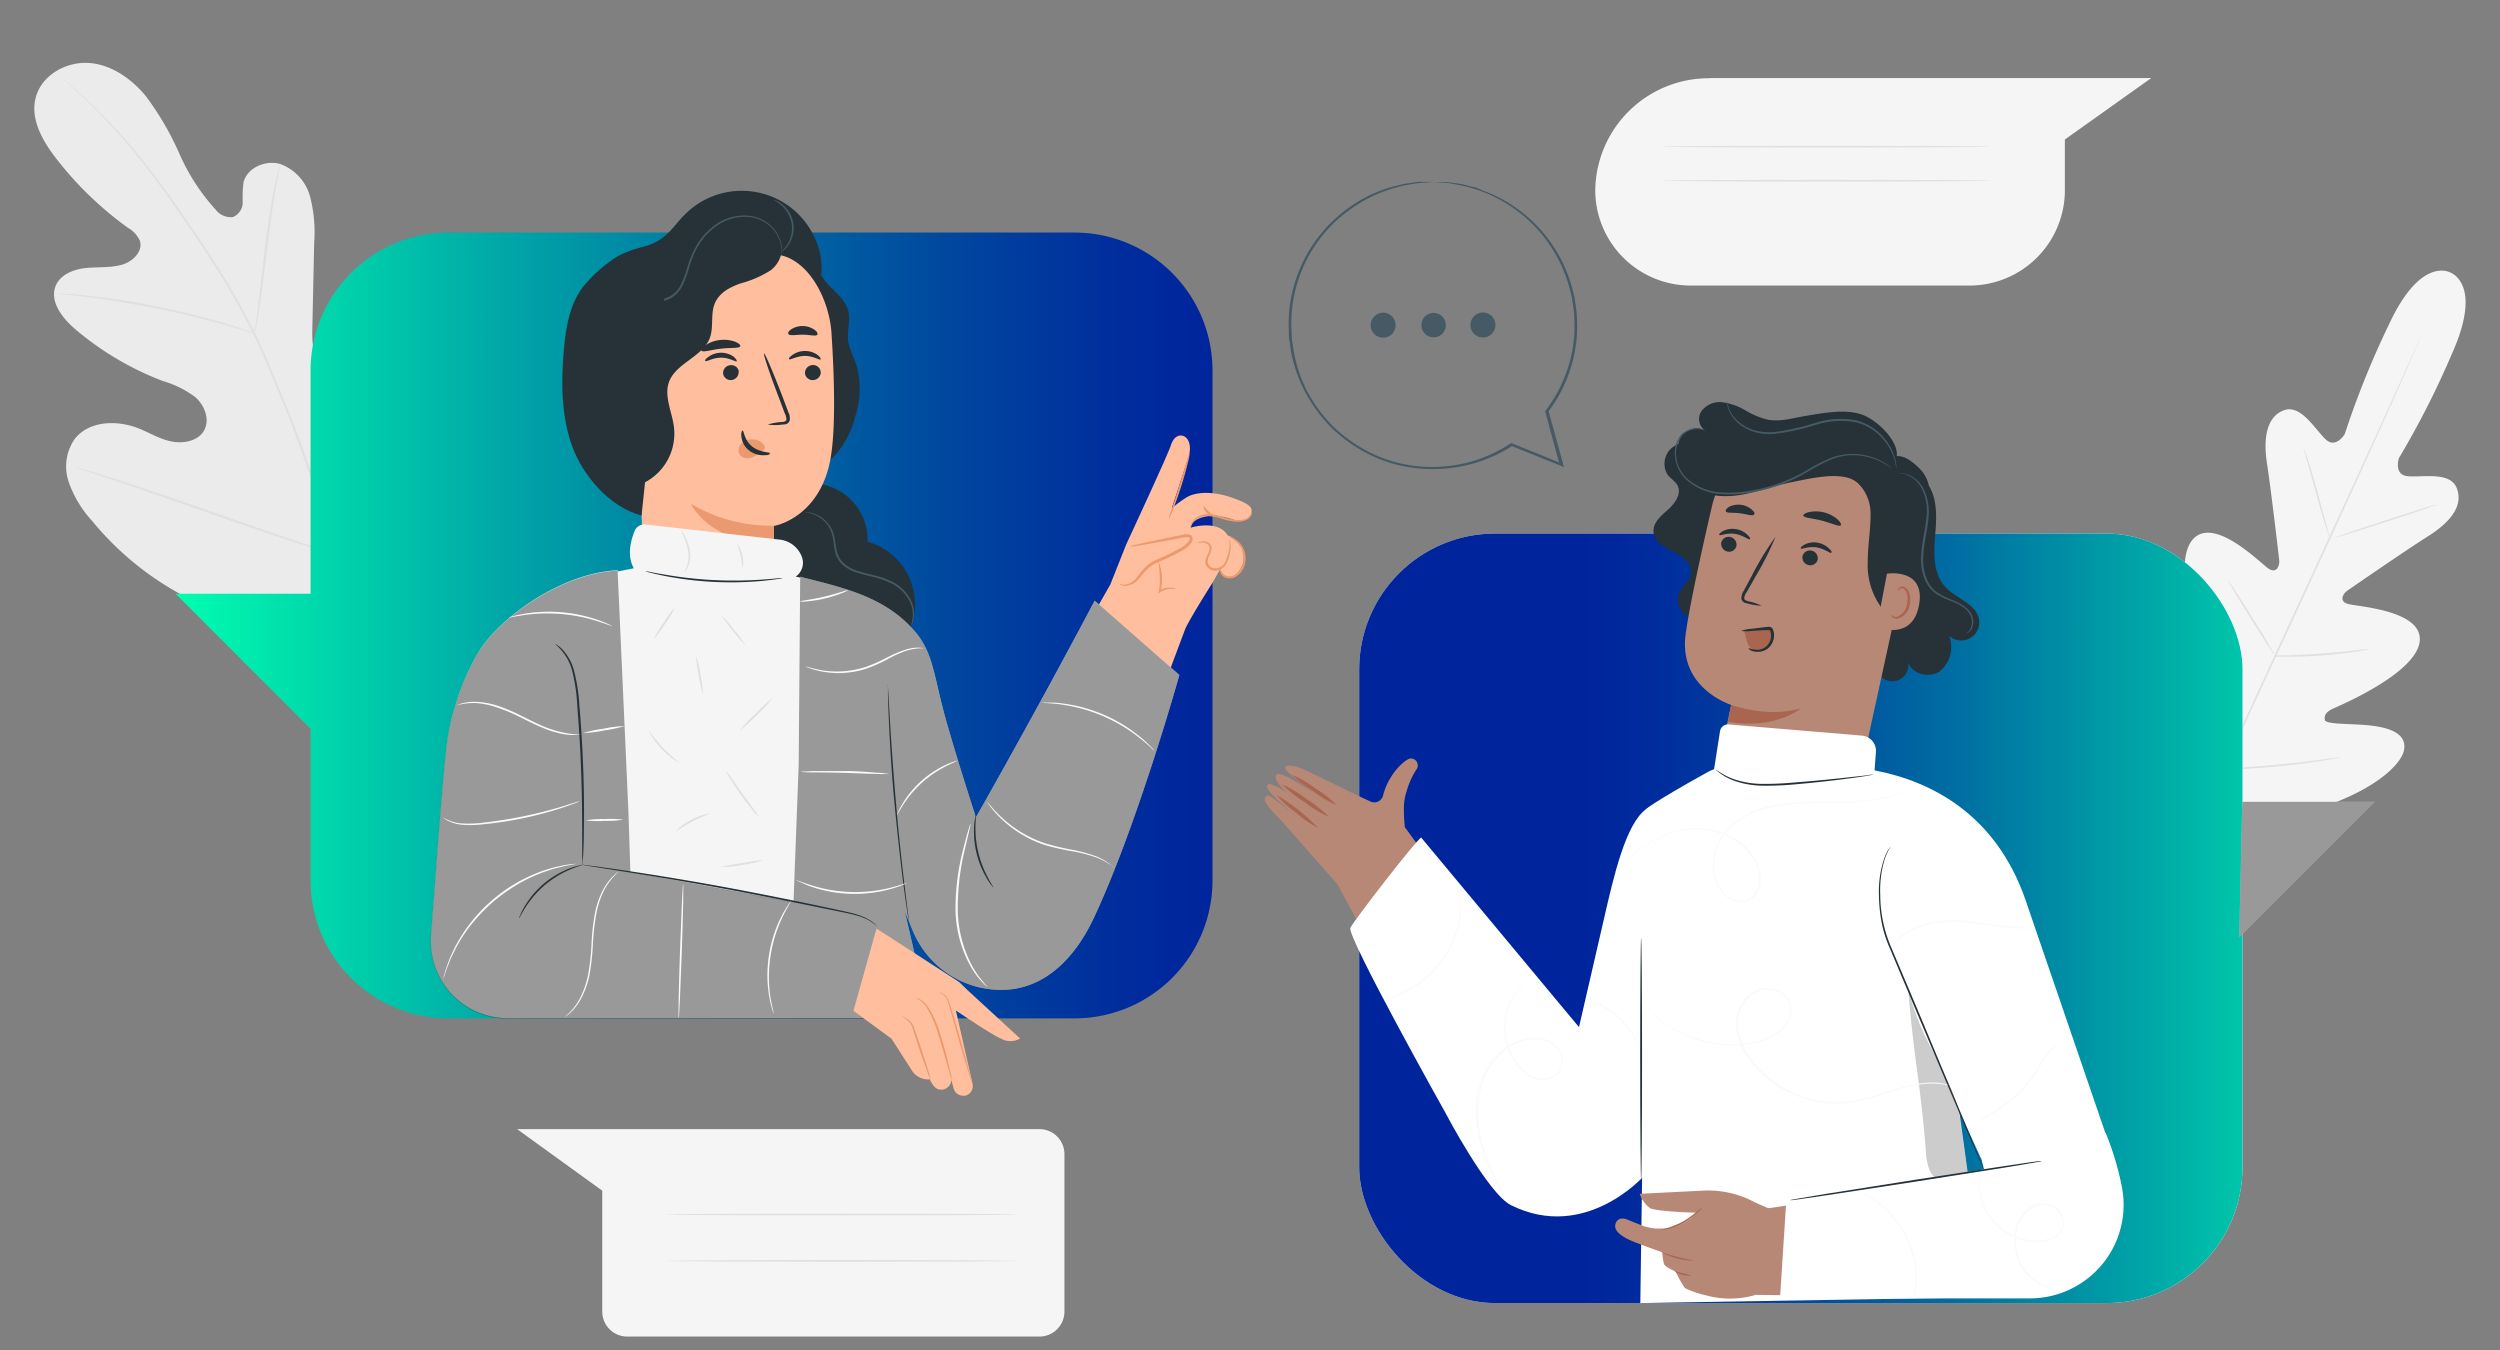 <svg id="Layer_1" data-name="Layer 1" xmlns="http://www.w3.org/2000/svg" xmlns:xlink="http://www.w3.org/1999/xlink" viewBox="0 0 400 216"><rect x="0" y="0" width="400" height="216" fill="#808080" stroke="none"/><defs><style>.cls-1{fill:#f5f5f5;}.cls-2{fill:#e0e0e0;}.cls-3{fill:#ebebeb;}.cls-4{fill:#fff;}.cls-5{fill:url(#linear-gradient);}.cls-6{opacity:0.4;}.cls-7{fill:#b78876;}.cls-8{fill:#aa6550;}.cls-9{fill:#263238;}.cls-10{fill:#455a64;}.cls-11{fill:#fafafa;}.cls-12{opacity:0.2;}.cls-13{fill:url(#linear-gradient-2);}.cls-14{fill:#ffbe9d;}.cls-15{fill:#eb996e;}</style><linearGradient id="linear-gradient" x1="385.71" y1="146.93" x2="253.58" y2="146.93" gradientUnits="userSpaceOnUse"><stop offset="0" stop-color="#00ffaf"/><stop offset="0.06" stop-color="#00edad"/><stop offset="0.32" stop-color="#00a6a7"/><stop offset="0.55" stop-color="#006ea2"/><stop offset="0.75" stop-color="#00469f"/><stop offset="0.91" stop-color="#002d9d"/><stop offset="1" stop-color="#00249c"/></linearGradient><linearGradient id="linear-gradient-2" x1="28.09" y1="100.06" x2="193.98" y2="100.06" xlink:href="#linear-gradient"/></defs><g id="freepik--background-complete--inject-179"><path class="cls-1" d="M392.1,43.63s-4.69-2.86-9.87,8.29a142.79,142.79,0,0,0-7.07,17.53s-1.39,2.35-3,.9-3.92-5.6-6.59-4.75-3.55,4-2.85,8.56,1.84,14.52,1.95,15.42S364.29,91.83,363,91s-8.67-8.47-12.1-4.75.56,16,1,17.38.16,1.94-.47,2.31-2.89-2.45-5.05-4.55-5.1-4.13-6.9-1.82-2.06,11.68,7.37,26.52l4.82,6.59,8.17-.75c17.37-2.67,24.24-9,24.8-11.9s-2.89-3.73-5.9-4-6.62-.12-6.76-.83.13-1.3,1.43-1.88,13.19-5.66,13.74-10.7-10.08-5.55-11.52-6-.75-1.65,0-2.16,9-6.22,12.89-8.68,5.64-5.11,4.52-7.77-5.76-1.55-7.91-1.83-1.31-2.87-1.31-2.87a139.83,139.83,0,0,0,8.55-16.85c5-11.25-.4-12.89-.4-12.89"/><path class="cls-2" d="M387.45,53.6a1.31,1.31,0,0,1-.09.24l-.29.7-1.16,2.67c-1,2.31-2.48,5.65-4.33,9.77-3.69,8.24-8.88,19.57-14.65,32.07s-11,23.83-14.74,32.05l-4.41,9.74-1.2,2.64c-.14.29-.25.52-.32.69a1.27,1.27,0,0,1-.12.23q0-.14.09-.24c.08-.17.17-.4.29-.7.27-.62.67-1.52,1.16-2.67,1-2.31,2.49-5.65,4.33-9.77,3.69-8.23,8.88-19.57,14.65-32.07s11-23.83,14.73-32l4.41-9.73,1.2-2.65c.14-.29.24-.52.32-.69S387.45,53.6,387.45,53.6Z"/><path class="cls-2" d="M368.55,71.57a2.13,2.13,0,0,1,.23.56c.13.35.31.87.52,1.51.42,1.3.95,3.09,1.5,5.09l1.38,5.11.43,1.55a2.08,2.08,0,0,1,.13.56,2.45,2.45,0,0,1-.23-.56c-.14-.36-.31-.88-.52-1.53-.4-1.29-.91-3.1-1.46-5.09l-1.42-5.1-.43-1.54A2.83,2.83,0,0,1,368.55,71.57Z"/><path class="cls-2" d="M373.49,86.06c0-.07,3.64-1.33,8.17-2.8s8.23-2.63,8.26-2.55-3.64,1.33-8.17,2.8S373.52,86.14,373.49,86.06Z"/><path class="cls-2" d="M363.76,104.86a3,3,0,0,1,.6,0l1.64,0c1.38-.06,3.29-.13,5.39-.29s4-.35,5.38-.51l1.63-.19a3,3,0,0,1,.6,0,2.7,2.7,0,0,1-.56.14c-.38.07-.93.17-1.62.27-1.36.21-3.27.44-5.38.6s-4,.2-5.41.2c-.69,0-1.25,0-1.64,0A2.25,2.25,0,0,1,363.76,104.86Z"/><path class="cls-2" d="M356.41,92.73a2.36,2.36,0,0,1,.33.45c.2.29.5.72.84,1.26.7,1.07,1.65,2.56,2.68,4.21s2,3.16,2.61,4.26l.77,1.31a2.34,2.34,0,0,1,.25.5,1.79,1.79,0,0,1-.34-.44q-.32-.45-.84-1.26c-.7-1.07-1.65-2.56-2.68-4.22s-2-3.16-2.62-4.26c-.32-.56-.56-1-.76-1.31A2.1,2.1,0,0,1,356.41,92.73Z"/><path class="cls-2" d="M345.7,108.24a3,3,0,0,1,.43.56l1.08,1.61c.9,1.37,2.13,3.27,3.48,5.38s2.55,4,3.41,5.42l1,1.68a3.78,3.78,0,0,1,.33.63A3.33,3.33,0,0,1,355,123l-1.08-1.62c-.9-1.37-2.13-3.27-3.48-5.38s-2.54-4-3.4-5.42c-.41-.66-.74-1.22-1-1.68A4.19,4.19,0,0,1,345.7,108.24Z"/><path class="cls-2" d="M355.31,123.08a4.78,4.78,0,0,1,.76-.09l2.07-.14c1.75-.13,4.17-.31,6.83-.56s5-.56,6.81-.81l2.06-.27a4.88,4.88,0,0,1,.76-.07,3.8,3.8,0,0,1-.74.18c-.48.09-1.18.22-2.05.36-1.73.28-4.14.62-6.81.89s-5.09.42-6.85.49c-.88,0-1.58.06-2.08.06A3.92,3.92,0,0,1,355.31,123.08Z"/><path class="cls-3" d="M58.35,98.84c13.08-8.73,16.25-25.22,16-40.13,0-2.48.27-5.1-.9-7.28s-3.92-3.73-6.2-2.72c-1.88.84-2.73,3-3.8,4.74a14.7,14.7,0,0,1-6,5.47c-1.62.8-3.61,1.27-5.17.38-2.16-1.21-2.37-4.17-2.31-6.64l.3-13.81a22.69,22.69,0,0,0-.65-7.36,7.68,7.68,0,0,0-4.79-5.25c-2.37-.69-5.34.62-5.88,3a20.91,20.91,0,0,0-.12,3.07,2.55,2.55,0,0,1-1.58,2.43,3.08,3.08,0,0,1-2.73-1.18,32.92,32.92,0,0,1-5.83-9,46.43,46.43,0,0,0-5.43-9.27c-2.3-2.75-5.52-5-9.1-5.22S6.73,12,5.75,15.48s1,7,3.24,9.88A55.52,55.52,0,0,0,20.46,36.44a4.5,4.5,0,0,1,1.92,2.09c.52,1.68-1.09,3.27-2.75,3.79-1.87.56-3.92.37-5.85.56s-4.08,1-4.85,2.8c-1.06,2.51,1,5.19,3.12,7a48,48,0,0,0,14,8.28,16.08,16.08,0,0,1,5.22,2.6c1.46,1.3,2.33,3.53,1.41,5.26S29.45,71,27.53,70.65s-3.64-1.44-5.46-2.15c-3.43-1.33-7.85-1.17-10.12,1.74a7.71,7.71,0,0,0-.95,6.9,17.85,17.85,0,0,0,3.7,6.16A48.13,48.13,0,0,0,35,97.87c7.94,2.86,15.32,3.7,23.29,1"/><path class="cls-2" d="M57.35,99.12c-2.1-7.54-7.85-25.27-11.3-33.62l-2.56-6.17c-.84-2-1.68-4-2.63-5.93a110.55,110.55,0,0,0-6-10.65c-2.09-3.31-4.2-6.37-6.16-9.22s-3.93-5.46-5.76-7.78a89,89,0,0,0-9.53-10.26c-1.22-1.12-2.19-2-2.86-2.52l-.79-.68-.27-.21.24.23.74.67c.65.56,1.6,1.43,2.8,2.57a94,94,0,0,1,9.42,10.32c1.83,2.32,3.72,4.94,5.71,7.79s4.07,5.91,6.16,9.22a111.34,111.34,0,0,1,6,10.64c.93,1.91,1.77,3.93,2.62,5.93s1.68,4.08,2.56,6.16C49.13,74,54.89,91.67,57,99.19"/><path class="cls-2" d="M40.75,53.36A5.6,5.6,0,0,0,41,52.3c.14-.68.31-1.68.5-2.9.38-2.46.8-5.86,1.26-9.62s.93-7.15,1.37-9.6c.21-1.22.39-2.21.56-2.88a7.69,7.69,0,0,0,.17-1.07,5.31,5.31,0,0,0-.31,1c-.19.67-.41,1.68-.66,2.88-.54,2.43-1.05,5.83-1.5,9.61s-.85,7.1-1.15,9.63c-.15,1.18-.28,2.16-.38,2.92A5.36,5.36,0,0,0,40.75,53.36Z"/><path class="cls-2" d="M8.66,46.94A1.61,1.61,0,0,0,9,47l.95.09c.83.08,2,.2,3.49.38,2.94.35,7,1,11.43,1.87s8.41,1.9,11.27,2.7c1.43.39,2.58.74,3.36,1l.92.27a1.14,1.14,0,0,0,.33.08,1,1,0,0,0-.31-.14l-.89-.34c-.78-.28-1.93-.67-3.37-1.12-2.84-.87-6.82-1.91-11.26-2.8a113.79,113.79,0,0,0-11.45-1.75C12,47.06,10.78,47,10,47H9A1.22,1.22,0,0,0,8.66,46.94Z"/><path class="cls-2" d="M54.22,88.86a1.87,1.87,0,0,0,.22-.39L55,87.35c.48-1,1.12-2.45,2-4.26,1.6-3.62,3.66-8.68,5.86-14.3S67,58.08,68.56,54.43l1.83-4.3c.21-.48.37-.87.5-1.17a2.41,2.41,0,0,0,.16-.42,1.11,1.11,0,0,0-.22.38L70.27,50c-.49,1-1.15,2.46-2,4.26-1.6,3.62-3.66,8.69-5.86,14.31S58.24,79.3,56.7,82.94l-1.84,4.31-.49,1.17A1.76,1.76,0,0,0,54.22,88.86Z"/><path class="cls-2" d="M11.66,74.62a2.26,2.26,0,0,0,.43.17l1.23.42,4.57,1.53c3.85,1.29,9.14,3.13,15,5.18S44,85.78,47.92,87c1.93.61,3.5,1.09,4.59,1.4l1.26.36a2.42,2.42,0,0,0,.45.1,3.25,3.25,0,0,0-.43-.18l-1.23-.42L48,86.75c-3.85-1.29-9.14-3.13-15-5.18s-11.16-3.86-15-5.08c-1.94-.61-3.51-1.1-4.6-1.41l-1.26-.36A2.11,2.11,0,0,0,11.66,74.62Z"/><path class="cls-1" d="M273.55,12.49H344.2l-13.82,9.83v8.2A15.27,15.27,0,0,1,315,45.69H270.64a15.28,15.28,0,0,1-15.4-15.17h0a18.17,18.17,0,0,1,18.3-18Z"/><path class="cls-2" d="M318.46,23.46c0,.08-11.77.15-26.34.15s-26.34-.07-26.34-.15,11.77-.14,26.34-.14S318.46,23.38,318.46,23.46Z"/><path class="cls-2" d="M318.46,28.92c0,.08-11.77.15-26.34.15s-26.34-.07-26.34-.15,11.77-.15,26.34-.15S318.46,28.84,318.46,28.92Z"/><path class="cls-1" d="M166.35,180.66H82.74l13.62,9.85v19.34a4,4,0,0,0,4,4h65.95a4,4,0,0,0,4-4h0V184.69A4,4,0,0,0,166.35,180.66Z"/><path class="cls-2" d="M162.86,194.32c0,.09-12.61.15-28.16.15s-28.16-.06-28.16-.15,12.6-.14,28.16-.14S162.86,194.24,162.86,194.32Z"/><path class="cls-2" d="M162.86,201.75c0,.08-12.61.14-28.16.14s-28.16-.06-28.16-.14,12.6-.15,28.16-.15S162.86,201.67,162.86,201.75Z"/></g><g id="freepik--character-2--inject-179"><rect class="cls-4" x="217.47" y="85.37" width="141.33" height="123.12" rx="21.74"/><rect class="cls-5" x="217.47" y="85.37" width="141.33" height="123.12" rx="21.74"/><polygon class="cls-4" points="358.76 128.29 379.93 128.29 358.28 149.94 358.76 128.29"/><g class="cls-6"><polygon points="358.76 128.29 379.93 128.29 358.28 149.94 358.76 128.29"/></g><path class="cls-7" d="M214.08,141.6l-8.87-10.09c-2.4-2.4-3.22-3.55-2.74-4,.64-.56.37-.38,5.35,3.36,0,0-7.06-5.4-4.61-5.43a9.59,9.59,0,0,1,2.91,1.54c-1.75-1.49-2.24-2.49-1.9-3,.56-.83,4.89,2.17,6.88,3.61a46.77,46.77,0,0,1-5.27-4.3c-.75-1,.77-.92,2-.5s9,4.37,11.3,5.38a1.45,1.45,0,0,0,2-.5,2.12,2.12,0,0,0,.11-.21c.83-3.51,3.36-5.79,4.32-6.09a1.11,1.11,0,0,1,1,1.84,13.24,13.24,0,0,0-1.49,3.35,8.75,8.75,0,0,0-.45,2.87c0,1.12.08,2.09.15,2.91l8.11,11.12-13.56,7.85Z"/><path class="cls-8" d="M210.91,132.47a16.37,16.37,0,0,1-3.52-2.42,15.89,15.89,0,0,1-3.16-2.87,31.64,31.64,0,0,1,6.68,5.29Z"/><path class="cls-8" d="M212.63,130.7a18.71,18.71,0,0,1-3.9-2.37,19.14,19.14,0,0,1-3.57-2.83,18.47,18.47,0,0,1,3.89,2.36A18.76,18.76,0,0,1,212.63,130.7Z"/><path class="cls-8" d="M213.88,128.82a17,17,0,0,1-3.72-2.18,16.25,16.25,0,0,1-3.41-2.66,17,17,0,0,1,3.72,2.18A16.3,16.3,0,0,1,213.88,128.82Z"/><path class="cls-7" d="M225.55,133.9l32.32,41-7.4,17.23s-8.87-2-11.56-5.69-24.83-44.84-24.83-44.84Z"/><path class="cls-9" d="M307.61,76.56c2.32,2,2.32,5.57,2.05,8.64s-.48,6.55,1.65,8.78c1.75,1.84,4.93,2.64,5.33,5.15a2.88,2.88,0,0,1-2.39,3.31,2.91,2.91,0,0,1-2.38-.69,5,5,0,0,1-1.5,5.65c-1.72,1.19-4.59.45-5.12-1.57a2.54,2.54,0,0,1-4.92,1.27c0-.12-.05-.24-.07-.36"/><path class="cls-9" d="M274.3,97.25a3.07,3.07,0,0,1-5.66-2.36h0c.53-1.16,1.79-2,1.92-3.28.14-1.54-1.43-2.65-2.81-3.32s-3-1.55-3.18-3.09,1.19-2.66,2.3-3.65,2.24-2.55,1.53-3.88c-.35-.68-1.08-1.07-1.56-1.68a3.33,3.33,0,0,1,.84-4.48,6.21,6.21,0,0,1,4.86-.89,43.86,43.86,0,0,1,4.86,1.48A20.34,20.34,0,0,0,293.57,70"/><path class="cls-7" d="M284.22,133.39a11.26,11.26,0,0,0,13.23-8.63L305.4,88.3a16.18,16.18,0,0,0-12-19.46l-.44-.1-.83-.12a16.28,16.28,0,0,0-18.24,12.47c-1.78,7.69-3.63,16.22-4.19,20.4-1.16,8.67,7.28,11.29,7.28,11.29l-1.51,7.28a11.25,11.25,0,0,0,8.73,13.31h.06Z"/><path class="cls-9" d="M275.4,86.83a1.26,1.26,0,0,0,1,1.42,1.2,1.2,0,0,0,1.43-.9v0a1.25,1.25,0,0,0-1-1.43,1.19,1.19,0,0,0-1.43.9Z"/><path class="cls-9" d="M275.08,85.59c.13.19,1.17-.37,2.5-.17s2.21,1,2.37.86,0-.37-.4-.74a3.37,3.37,0,0,0-1.88-.89,3.26,3.26,0,0,0-2,.33C275.2,85.24,275,85.51,275.08,85.59Z"/><path class="cls-9" d="M288.4,89a1.24,1.24,0,0,0,1,1.42,1.2,1.2,0,0,0,1.43-.9v0a1.24,1.24,0,0,0-1-1.42,1.19,1.19,0,0,0-1.42.89Z"/><path class="cls-9" d="M288.12,87.76c.13.18,1.17-.38,2.49-.18s2.21,1,2.38.87,0-.38-.41-.75a3.51,3.51,0,0,0-1.88-.89,3.26,3.26,0,0,0-2,.34C288.25,87.39,288.05,87.67,288.12,87.76Z"/><path class="cls-9" d="M281.85,96.91a9.38,9.38,0,0,0-2.1-.7c-.34-.09-.65-.2-.67-.44a1.68,1.68,0,0,1,.37-1c.44-.78.91-1.59,1.38-2.44a47,47,0,0,0,3.25-6.44,48.41,48.41,0,0,0-3.76,6.17L279,94.54a2.08,2.08,0,0,0-.37,1.32.88.88,0,0,0,.49.56,2.58,2.58,0,0,0,.56.16A9,9,0,0,0,281.85,96.91Z"/><path class="cls-9" d="M288.53,82.49c.08.39,1.44.41,3,.82s2.73,1,3,.74c.11-.14-.06-.52-.51-.94a5.34,5.34,0,0,0-4.54-1.18C288.81,82.07,288.51,82.34,288.53,82.49Z"/><path class="cls-9" d="M276.14,81.82c.19.33,1.12.15,2.24.3s2,.5,2.24.22,0-.47-.35-.82a3.3,3.3,0,0,0-3.64-.41C276.23,81.36,276.05,81.65,276.14,81.82Z"/><path class="cls-9" d="M297.4,77.43l0,0a6.85,6.85,0,0,1,1.89,4.77v.18c0,2.52-.46,5-.45,7.54a11.41,11.41,0,0,0,2.06,7.11c.65.81,1.9,1.48,2.64.75a2.15,2.15,0,0,0,.47-1.08c1.34-5.89,3.74-10.94,4.64-17.17a5.34,5.34,0,0,0-1.56-4.6c-1.16-1.12-2.61-2.33-4.16-1.85s-3.83,2.91-5.12,3.92"/><path class="cls-7" d="M301.91,91.79c.15-.05,6.2-.89,5.14,5s-6.72,3.61-6.72,3.44S301.91,91.79,301.91,91.79Z"/><path class="cls-8" d="M302.52,98.32a1.93,1.93,0,0,0,.25.2,1,1,0,0,0,.77.15,2.56,2.56,0,0,0,1.58-2.06,3.54,3.54,0,0,0,0-1.52,1.24,1.24,0,0,0-.63-.93.53.53,0,0,0-.66.18c-.11.14-.09.27-.12.27s-.11-.12,0-.35a.63.63,0,0,1,.29-.33.83.83,0,0,1,.6-.05,1.51,1.51,0,0,1,.91,1.12,3.67,3.67,0,0,1,.06,1.68A2.71,2.71,0,0,1,303.62,99a1.12,1.12,0,0,1-.92-.32C302.51,98.46,302.5,98.33,302.52,98.32Z"/><path class="cls-9" d="M303,74.08c1.81-2.16-1.68-6.14-4.48-7.49s-6.84-.49-9.89,0c-1.92.34-3.87.92-5.79.56a13.16,13.16,0,0,1-3.61-1.51,9.76,9.76,0,0,0-3.66-1.28,3.6,3.6,0,0,0-3.4,1.52,2.26,2.26,0,0,0,1.05,3.24,2.93,2.93,0,1,0-3.55,4.67,2.85,2.85,0,0,0,2,.59c-.75-.76-2.2.11-2.25,1.18a3.1,3.1,0,0,0,1.69,2.53c2.3,1.45,5.22,1.52,7.9,1s5.25-1.48,7.92-2,7.14-1.59,9.55-.32c1.77.93,2.75,3.36,3.88,3a3.66,3.66,0,0,0,2.24-2.39,10.58,10.58,0,0,0,.37-3.36"/><path class="cls-10" d="M314.55,101.4a.87.87,0,0,0,.31-.14,1.71,1.71,0,0,0,.64-.72,2.59,2.59,0,0,0,.19-1.53,3.08,3.08,0,0,0-1.06-1.73,7.49,7.49,0,0,0-2.12-1.23,14.18,14.18,0,0,1-2.48-1.2,5,5,0,0,1-1.8-2.34,8.24,8.24,0,0,1-.52-3.18c.05-2.25.68-4.35.83-6.33a8.36,8.36,0,0,0-.94-5.11,4.76,4.76,0,0,0-2.81-2.1,3,3,0,0,0-1-.1,1.27,1.27,0,0,0-.34,0,5,5,0,0,1,1.27.16,4.71,4.71,0,0,1,2.64,2.1,8,8,0,0,1,.85,5c-.19,1.94-.79,4-.86,6.34a8.26,8.26,0,0,0,.56,3.3,5.29,5.29,0,0,0,1.92,2.46,15.1,15.1,0,0,0,2.54,1.2,7.59,7.59,0,0,1,2.08,1.16,2.94,2.94,0,0,1,1,1.6,2.44,2.44,0,0,1-.13,1.44A2,2,0,0,1,314.55,101.4Z"/><path class="cls-10" d="M273.05,69a.94.94,0,0,0-.26-.14,1.27,1.27,0,0,0-.32-.13,2.81,2.81,0,0,0-.48-.12,3.52,3.52,0,0,0-3,.91h0a4.69,4.69,0,0,0-1,3.51,5.81,5.81,0,0,0,2.16,4,9,9,0,0,0,4.9,2,20,20,0,0,0,5.82-.35,26.43,26.43,0,0,0,8.57-3.32A26.34,26.34,0,0,1,293,73.52a9.25,9.25,0,0,1,3.36-.69A10.07,10.07,0,0,1,301.16,74a15.8,15.8,0,0,1,1.56,1,6.88,6.88,0,0,0-1.51-1.12,9.84,9.84,0,0,0-4.89-1.25,9.5,9.5,0,0,0-3.45.67,25.14,25.14,0,0,0-3.58,1.83,26.32,26.32,0,0,1-8.5,3.25,19.7,19.7,0,0,1-5.73.37,8.88,8.88,0,0,1-4.76-1.88A5.63,5.63,0,0,1,268.19,73a4.55,4.55,0,0,1,1-3.36h0a3.47,3.47,0,0,1,2.84-.94A5.69,5.69,0,0,1,273.05,69Z"/><path class="cls-10" d="M276.33,64.12a3.37,3.37,0,0,0,.21,1.33,5.54,5.54,0,0,0,2.32,2.8,7.08,7.08,0,0,0,2.34,1,9.54,9.54,0,0,0,2.92.15,38,38,0,0,0,6.47-1.44,13.09,13.09,0,0,1,6.46-.37,8.44,8.44,0,0,1,4.4,2.86,8.76,8.76,0,0,1,1.68,3.16c.22.82.25,1.3.29,1.3a2,2,0,0,0,0-.35,6.46,6.46,0,0,0-.16-1,8.53,8.53,0,0,0-1.63-3.27,8.62,8.62,0,0,0-4.49-3,13,13,0,0,0-6.6.35,40,40,0,0,1-6.42,1.46,9.65,9.65,0,0,1-2.84-.12,6.78,6.78,0,0,1-2.29-.91,5.6,5.6,0,0,1-2.32-2.65A8.28,8.28,0,0,1,276.33,64.12Z"/><path class="cls-8" d="M279.19,101.31a6.62,6.62,0,0,0,.46,1.69,2.09,2.09,0,0,0,1.26,1.12,1.87,1.87,0,0,0,1.68-.51,3,3,0,0,0,.79-1.65c.09-.56,0-1.26-.56-1.44a1.35,1.35,0,0,0-.69,0l-3.11.56"/><path class="cls-9" d="M279.74,103.67a4.25,4.25,0,0,0,1.54.29,2.2,2.2,0,0,0,1.45-.66,2.33,2.33,0,0,0,.62-1.81,2.13,2.13,0,0,0-.11-.5c-.07-.15-.05-.14-.18-.15a1.76,1.76,0,0,0-.5,0l-.52,0-1.79.11a5.26,5.26,0,0,1-1.68,0,5.64,5.64,0,0,1,1.63-.34l1.78-.22.51-.06.56-.05a.76.76,0,0,1,.41.15.71.71,0,0,1,.23.34,2.23,2.23,0,0,1,.15.63,2.78,2.78,0,0,1-.8,2.2,2.55,2.55,0,0,1-1.78.69A2.39,2.39,0,0,1,280,104C279.85,103.83,279.72,103.69,279.74,103.67Z"/><path class="cls-8" d="M277,112.78s5.65,2.14,11.14.56c0,0-4.14,3.48-11.71,2.14Z"/><path class="cls-11" d="M285.58,193.13a5.77,5.77,0,0,1-.78-.6l-.9-.69c-.34-.26-.76-.56-1.23-.87s-1-.64-1.55-1-1.19-.66-1.84-1a28.78,28.78,0,0,0-9.15-2.73c-.73-.08-1.43-.17-2.09-.19s-1.26,0-1.82,0-1.06,0-1.5.06-.83,0-1.13.08a6.24,6.24,0,0,1-1,.07,8.1,8.1,0,0,1,1-.18,10.71,10.71,0,0,1,1.12-.14c.45,0,.95-.09,1.52-.09s1.17,0,1.84,0,1.36.09,2.1.15a30.44,30.44,0,0,1,4.74,1,29.38,29.38,0,0,1,4.49,1.79c.65.34,1.29.66,1.84,1s1.08.68,1.54,1,.87.64,1.22.9.64.53.87.74A5.87,5.87,0,0,1,285.58,193.13Z"/><path class="cls-4" d="M252.64,164.34l4.59-19.91c1.76-7.49,3.85-14.68,7.35-15.54v2.32l-1.5,56.89s-9.37,10.65-21.3,4.74C238.05,191,231.24,178,231.24,178s-15.84-28.27-15.18-29.56S226.4,134.64,227.38,134Z"/><path class="cls-4" d="M299.93,123.26c9.13,1.74,19.42,7.07,24.15,20.73,1.73,5,14.31,41.76,14.31,41.76l-21.45-.45-3.47-7.57,1.69,12.3,1.45,17.55-54.16.91.38-26.43.52-52.57s.6-.8,9.95-6C279.09,120.34,299.93,123.26,299.93,123.26Z"/><g class="cls-12"><path d="M305.33,158.42c.89,11.1,1.91,14.53,2.8,25.62a9.92,9.92,0,0,0,.56,3.09,3.4,3.4,0,0,0,2.25,2c1.58.32,3.63,1.46,4.07-.08l-1.5-10.69a20.37,20.37,0,0,0-1.48-4.51c-3.32-7.38-4.55-7.82-6.72-15.47"/></g><path class="cls-4" d="M273.29,129.23l.18-1.15L275.2,117a1.29,1.29,0,0,1,1.38-1.09l21.33,1.79a2.45,2.45,0,0,1,2.24,2.62l-.48,6.43L293,135.44l-9.59,1.5"/><path class="cls-9" d="M262.58,150.05c.08,0,.15,8.68.15,19.38s-.07,19.37-.15,19.37-.15-8.67-.15-19.37S262.5,150.05,262.58,150.05Z"/><path class="cls-9" d="M317.4,187.09s0,0-.07-.13a1.7,1.7,0,0,1-.18-.38l-.65-1.47-2.34-5.44-7.61-18c-1.48-3.52-2.89-6.87-4.17-9.93a18.91,18.91,0,0,1-1.38-4.48,25.49,25.49,0,0,1-.37-4.09,16.44,16.44,0,0,1,.86-5.86l.17-.46.2-.4a3.84,3.84,0,0,1,.33-.59l.24-.35.09-.11a11.62,11.62,0,0,0-.93,1.95,17.11,17.11,0,0,0-.75,5.82,21.41,21.41,0,0,0,1.79,8.49l4.19,9.91,7.53,18,2.25,5.48.6,1.5.15.39Z"/><path class="cls-11" d="M306.58,125.21a6.64,6.64,0,0,1-.63.56,9.94,9.94,0,0,1-2,1.2,15.55,15.55,0,0,1-3.6,1,45.2,45.2,0,0,1-4.93.48c-1.84.08-3.85,0-6,.09a27.19,27.19,0,0,0-6.78.83,12.49,12.49,0,0,0-6.38,3.76,8.82,8.82,0,0,0-1.77,3.49,7.48,7.48,0,0,0,.07,4,6.23,6.23,0,0,0,.93,1.79,4.68,4.68,0,0,0,1.52,1.28,3.21,3.21,0,0,0,1.87.39,2.54,2.54,0,0,0,1.65-.84,4.53,4.53,0,0,0,.83-3.54,6.28,6.28,0,0,0-.56-1.75,8.41,8.41,0,0,0-1-1.51,10.48,10.48,0,0,0-5.75-3.4,12.07,12.07,0,0,0-5.88.07,16,16,0,0,0-4.48,1.92,21.69,21.69,0,0,0-3,2.24c-.77.67-1.31,1.26-1.68,1.64l-.42.44a.54.54,0,0,1-.15.15,17.71,17.71,0,0,1,2.19-2.31,20,20,0,0,1,3-2.28,16,16,0,0,1,4.54-2,12.23,12.23,0,0,1,6-.1,10.72,10.72,0,0,1,5.9,3.46,8.08,8.08,0,0,1,1,1.52,5.9,5.9,0,0,1,.57,1.83,6.14,6.14,0,0,1,0,2,3.89,3.89,0,0,1-.86,1.82,2.8,2.8,0,0,1-1.82.93,3.52,3.52,0,0,1-2-.42,4.89,4.89,0,0,1-1.61-1.35,6.69,6.69,0,0,1-1-1.89,7.83,7.83,0,0,1-.07-4.16,8.92,8.92,0,0,1,1.84-3.61,12.78,12.78,0,0,1,6.52-3.84,27.79,27.79,0,0,1,6.86-.8c2.15,0,4.16,0,6-.05a47.62,47.62,0,0,0,4.91-.44,16,16,0,0,0,3.59-1,10.21,10.21,0,0,0,2.05-1.12c.22-.15.38-.29.49-.37A1.29,1.29,0,0,1,306.58,125.21Z"/><path class="cls-11" d="M325.11,148.54l-.24,0c-.16,0-.39,0-.69,0a21.54,21.54,0,0,1-2.54-.06c-1.07-.08-2.34-.24-3.74-.44s-2.93-.4-4.56-.49a17.66,17.66,0,0,0-4.53.34,11.69,11.69,0,0,0-3.47,1.32,9.93,9.93,0,0,0-2.55,2.24,1.13,1.13,0,0,1,.12-.21,5.23,5.23,0,0,1,.4-.56,7.94,7.94,0,0,1,1.93-1.68,11.32,11.32,0,0,1,3.5-1.4,17.5,17.5,0,0,1,4.62-.37c1.64.09,3.18.31,4.58.52s2.66.39,3.72.49,1.93.15,2.52.15A7.26,7.26,0,0,1,325.11,148.54Z"/><path class="cls-11" d="M311.64,173.66a11.53,11.53,0,0,0-3.21-.27,17,17,0,0,0-3.74.67c-1.43.38-3,.95-4.82,1.5a19.76,19.76,0,0,1-6,1.05,17.39,17.39,0,0,1-6.89-1.43,17.09,17.09,0,0,1-6.27-4.56,13.12,13.12,0,0,1-2.25-3.49,8,8,0,0,1-.64-4.21,6.08,6.08,0,0,1,2-3.74,4.27,4.27,0,0,1,1.89-1,4.43,4.43,0,0,1,3.88,1,3.32,3.32,0,0,1,1,1.74,3.4,3.4,0,0,1-.15,2,4.77,4.77,0,0,1-1,1.61,8.25,8.25,0,0,1-3.08,1.95,8.71,8.71,0,0,1-1.68.47l-.83.15-.84.1a18.21,18.21,0,0,1-6.11-.43,18.75,18.75,0,0,1-4.73-1.82,16.89,16.89,0,0,1-3.14-2.17l-.56-.49-.46-.46a9.87,9.87,0,0,1-.7-.75l-.4-.49a.61.61,0,0,1-.12-.16l.15.15.42.46a9.76,9.76,0,0,0,.71.73l.47.45.56.48a18,18,0,0,0,3.14,2.11,19.24,19.24,0,0,0,4.69,1.76,18.11,18.11,0,0,0,6.05.39l.82-.1.83-.16a8.5,8.5,0,0,0,1.64-.46,8,8,0,0,0,3-1.9,4.51,4.51,0,0,0,1-1.52,3.19,3.19,0,0,0,.14-1.81,3.52,3.52,0,0,0-2.62-2.51,3.94,3.94,0,0,0-3.7.85,5.76,5.76,0,0,0-1.89,3.57,7.72,7.72,0,0,0,.62,4.05,12.67,12.67,0,0,0,2.17,3.41,17,17,0,0,0,6.17,4.49,17.13,17.13,0,0,0,6.77,1.43,19.35,19.35,0,0,0,6-1c1.79-.56,3.36-1.08,4.84-1.46a17.78,17.78,0,0,1,3.77-.62,10.75,10.75,0,0,1,1.39,0c.4.06.74.09,1,.15l.61.15Z"/><path class="cls-11" d="M262.4,167.68c-.06,0-.31-.56-.86-1.5a14.62,14.62,0,0,0-6-5.58c-.95-.48-1.58-.69-1.56-.74a1.47,1.47,0,0,1,.46.11,9.37,9.37,0,0,1,1.19.44,13.15,13.15,0,0,1,3.5,2.34,13,13,0,0,1,2.57,3.33,10.16,10.16,0,0,1,.56,1.15A1.88,1.88,0,0,1,262.4,167.68Z"/><path class="cls-11" d="M240.65,191.67a.58.58,0,0,1-.09-.14c-.05-.09-.13-.25-.23-.42-.2-.37-.49-.92-.85-1.64a38.94,38.94,0,0,1-2.57-6.32,20.88,20.88,0,0,1-.8-4.64,14.55,14.55,0,0,1,.11-2.64,16.09,16.09,0,0,1,.66-2.72,11.73,11.73,0,0,1,3.29-5,8.07,8.07,0,0,1,6-2.11,4.47,4.47,0,0,1,2.95,1.44,3.64,3.64,0,0,1,.83,3.07,2.69,2.69,0,0,1-.8,1.38,3.07,3.07,0,0,1-1.36.74,4,4,0,0,1-2.93-.35,6.7,6.7,0,0,1-2.14-1.82,10.08,10.08,0,0,1-1.35-2.28,10,10,0,0,1-.73-4.64,9.78,9.78,0,0,1,2.88-6.08,9,9,0,0,1,1.44-1.17c.17-.12.32-.19.41-.25l.15-.07-.53.37a9.36,9.36,0,0,0-1.39,1.2,9.76,9.76,0,0,0-1.69,2.34,9.44,9.44,0,0,0-1,3.67,9.81,9.81,0,0,0,.76,4.54,9.51,9.51,0,0,0,1.32,2.21,6.54,6.54,0,0,0,2.06,1.75,3.78,3.78,0,0,0,2.74.32,2.61,2.61,0,0,0,2-1.93,3.36,3.36,0,0,0-.77-2.8,4.1,4.1,0,0,0-2.76-1.33,7.79,7.79,0,0,0-5.76,2,11.69,11.69,0,0,0-3.22,4.85,15.35,15.35,0,0,0-.67,2.67,15.94,15.94,0,0,0-.12,2.59,20.58,20.58,0,0,0,.77,4.6,41.14,41.14,0,0,0,2.46,6.32l.8,1.68.21.44C240.68,191.66,240.65,191.67,240.65,191.67Z"/><path class="cls-11" d="M233.73,142.19a1.16,1.16,0,0,1,.05.23,5.4,5.4,0,0,1,.08.69,13.16,13.16,0,0,1,0,2.51,16,16,0,0,1-9,13.14,15.18,15.18,0,0,1-2.35.9c-.28.09-.51.13-.66.17a.72.72,0,0,1-.24,0,8.14,8.14,0,0,1,.87-.31,17.72,17.72,0,0,0,2.29-1,16.4,16.4,0,0,0,8.92-13,18.85,18.85,0,0,0,.1-2.49A7,7,0,0,1,233.73,142.19Z"/><path class="cls-11" d="M330,166.5a8.27,8.27,0,0,0-2.16,2c-.56.72-1.12,1.68-1.75,2.69a20.55,20.55,0,0,1-2.4,3.16,20.11,20.11,0,0,1-5.74,4.33,17.8,17.8,0,0,1-2,.85,4.25,4.25,0,0,1-.77.23,3.2,3.2,0,0,1,.73-.33c.47-.21,1.15-.5,1.95-.94a21.5,21.5,0,0,0,5.61-4.33,21.17,21.17,0,0,0,2.38-3.11,28.68,28.68,0,0,1,1.82-2.68,7.12,7.12,0,0,1,1.61-1.49,3.25,3.25,0,0,1,.52-.28C330,166.51,330,166.48,330,166.5Z"/><path class="cls-9" d="M299.73,123.93a1.25,1.25,0,0,1-.26.07l-.75.13c-.65.11-1.59.25-2.75.4-2.33.32-5.56.69-9.14,1a47.16,47.16,0,0,1-5,.18,14.21,14.21,0,0,1-4.09-.7,9,9,0,0,1-2.49-1.26,7,7,0,0,1-.6-.48,1.56,1.56,0,0,1-.18-.19s.3.22.84.56a10.25,10.25,0,0,0,2.49,1.15,14.56,14.56,0,0,0,4,.63,49.84,49.84,0,0,0,5-.2c3.57-.27,6.8-.6,9.13-.86l2.76-.31A6.73,6.73,0,0,1,299.73,123.93Z"/><path class="cls-7" d="M338.13,189.72a15.06,15.06,0,0,1-11.9,17.66,14.69,14.69,0,0,1-2.73.27l-42.45-.47,1.12-13.74L318.52,188"/><path class="cls-7" d="M284.77,194a38.62,38.62,0,0,1-4.84-2.06,15.83,15.83,0,0,0-7.46-1.44l-10.12.51A4.8,4.8,0,0,0,264,193.3c1.06.56,7.41.74,7.41.74l-.32.33a7.29,7.29,0,0,1-5.05,2.2h-1a9,9,0,0,1-2.11-.41l-2.49-1c-.76-.34-1.56-.28-1.89.48s-.08,1.63,2,2.67c1.14.56,5.42,2.06,5.42,2.06a9.07,9.07,0,0,0,.25,1.8c.18.62,1.86,1.25,1.86,1.25a21,21,0,0,0,1.49,2.66,15.13,15.13,0,0,0,3.33,1.16,14.43,14.43,0,0,0,8-.06l3.86-1.16V194.24"/><path class="cls-8" d="M270.93,201.72a11.51,11.51,0,0,1-5.11-1.35c0-.06,1.12.36,2.54.73S270.93,201.64,270.93,201.72Z"/><path class="cls-8" d="M270.57,204.08a3.74,3.74,0,0,1-2.7-.74,10.76,10.76,0,0,1,1.34.39A9.37,9.37,0,0,1,270.57,204.08Z"/><path class="cls-8" d="M272.42,193.12a5.18,5.18,0,0,1-.78.84,12.51,12.51,0,0,1-2.21,1.68,8.92,8.92,0,0,1-2.58,1,3.92,3.92,0,0,1-1.13.12,14.71,14.71,0,0,0,3.6-1.34,17.27,17.27,0,0,0,2.22-1.59A6.07,6.07,0,0,1,272.42,193.12Z"/><path class="cls-4" d="M285.8,192.19l-1,15.55h40a14.92,14.92,0,0,0,7.7-2.14h0a14.94,14.94,0,0,0,7-15.69,46.22,46.22,0,0,0-2.58-8.62l-20.11,3.31.64,2.5Z"/><path class="cls-9" d="M326.66,185.79a3,3,0,0,1-.41.09l-1.17.21-4.32.72-14.21,2.24-14.23,2.18-4.32.63-1.17.16-.42,0a1.87,1.87,0,0,1,.41-.09l1.17-.21,4.3-.72,14.21-2.25,14.26-2.19,4.32-.63,1.17-.16A1.88,1.88,0,0,1,326.66,185.79Z"/><path class="cls-11" d="M306.19,207.75c-.07,0,.24-1.12.28-2.95a12.29,12.29,0,0,0-.06-1.49,13.77,13.77,0,0,0-.25-1.69,15.65,15.65,0,0,0-1.3-3.68,16.25,16.25,0,0,0-2.19-3.25l-.56-.66c-.19-.21-.39-.4-.58-.59-.38-.39-.78-.69-1.12-1-1.43-1.12-2.45-1.68-2.41-1.73a5.26,5.26,0,0,1,.71.36,7.12,7.12,0,0,1,.8.49,11.6,11.6,0,0,1,1,.72,12,12,0,0,1,1.16,1c.19.19.41.37.61.56l.61.66a16.33,16.33,0,0,1,2.24,3.29,15.16,15.16,0,0,1,1.3,3.77,12.32,12.32,0,0,1,.23,3.24,8.67,8.67,0,0,1-.12,1.25,6,6,0,0,1-.16.93A5.28,5.28,0,0,1,306.19,207.75Z"/><path class="cls-11" d="M330.54,206.58a8.92,8.92,0,0,1-1.86-.22,9.43,9.43,0,0,1-2.07-.73,8.35,8.35,0,0,1-2.34-1.74,7.52,7.52,0,0,1-1.72-3.08,8.17,8.17,0,0,1-.3-2,7.74,7.74,0,0,1,.17-2.09,6.11,6.11,0,0,1,.83-2.05,4.71,4.71,0,0,1,1.68-1.61,4.2,4.2,0,0,1,2.35-.56,3.17,3.17,0,0,1,2.19,1.12,3.09,3.09,0,0,1,.74,2.36,2.82,2.82,0,0,1-1.38,2,6.58,6.58,0,0,1-4.42.6,9.21,9.21,0,0,1-7.79-8.83,6.45,6.45,0,0,1,.16-1.86,14.34,14.34,0,0,0,0,1.85,9.58,9.58,0,0,0,1.6,4.72,9.14,9.14,0,0,0,6.12,3.89,6.36,6.36,0,0,0,4.22-.56,2.54,2.54,0,0,0,1.25-1.77,2.92,2.92,0,0,0-2.67-3.16h0a4,4,0,0,0-2.19.5,5.09,5.09,0,0,0-2.38,3.47,7.25,7.25,0,0,0-.17,2,8.14,8.14,0,0,0,.27,1.9,7.28,7.28,0,0,0,1.64,3,8.4,8.4,0,0,0,2.24,1.73,9.94,9.94,0,0,0,2,.76C329.87,206.53,330.54,206.54,330.54,206.58Z"/></g><g id="freepik--character-1--inject-179"><path class="cls-13" d="M171.91,37.21H71.76A22.07,22.07,0,0,0,49.69,59.28h0V95H28.09l21.6,21.61v24.26a22.07,22.07,0,0,0,22.07,22.07H171.91A22.07,22.07,0,0,0,194,140.84h0V59.28a22.07,22.07,0,0,0-22.07-22.07Z"/><path class="cls-9" d="M131,41c-.64,1.64.45,3.43,1.68,4.7s2.69,2.46,3.08,4.18c.32,1.44-.21,2.94-.08,4.4s.94,2.86,1.4,4.29a14.06,14.06,0,0,1-.25,8.07,14.83,14.83,0,0,1-3,5.95,8,8,0,0,1-5.88,2.8,2.3,2.3,0,0,1-1.73-.63,2.74,2.74,0,0,1-.5-1.54,149.49,149.49,0,0,1,0-34"/><path class="cls-9" d="M129.81,77.35a9,9,0,0,1,9,9.32,10.39,10.39,0,0,1,7.46,11.62c-.32,1.65-1.05,3.22-1.16,4.89-.11,1.83.57,3.6.9,5.4a17.05,17.05,0,0,1-1,9.73c-.77,1.85-2.2,3.77-4.21,3.83a4.14,4.14,0,0,1-3.36-2,10.53,10.53,0,0,1-1.36-3.83c-.87-4.38-1.12-8.88-2.33-13.18s-3.56-8.54-7.45-10.72c-2.14-1.21-4.72-1.78-6.43-3.56a7,7,0,0,1-1.26-7.23,9.24,9.24,0,0,1,5.49-5.13"/><path class="cls-9" d="M96.06,45c0-2.09,1.87-3.69,3.81-4.48s4.1-1.06,5.82-2.25c1.54-1,2.56-2.64,3.86-3.92a12.83,12.83,0,0,1,18.14-.13,13,13,0,0,1,3.44,6c.74,3,.23,6.47-2.11,8.44-2.71,2.29-6.72,1.78-10.21,1.07s-7.42-1.42-10.32.63c-1.75,1.23-2.76,3.23-3.83,5.09s-2.41,3.74-4.43,4.44-4.78-.51-4.86-2.64"/><path class="cls-14" d="M104.28,45.43A3.48,3.48,0,0,0,101.17,49h0l2.08,47.08c.09,5.56,8.21,8.68,14.17,8.54h0c6-.14,6.2-3.09,6.28-8.38.12-8.83.11-12.15.12-12.1s7.59-1.28,9.14-11.21c.77-4.93.51-13,.08-19.62-.39-5.94-4.35-13.23-10.27-12.59Z"/><path class="cls-9" d="M131.33,59.53a1.28,1.28,0,0,1-1.22,1.28,1.2,1.2,0,0,1-1.31-1.1v0A1.27,1.27,0,0,1,130,58.41a1.21,1.21,0,0,1,1.31,1.1Z"/><path class="cls-9" d="M131.29,57.51c-.15.17-1.12-.56-2.48-.56s-2.38.69-2.53.53.09-.38.53-.7a3.44,3.44,0,0,1,2-.62,3.39,3.39,0,0,1,2,.63C131.23,57.12,131.37,57.44,131.29,57.51Z"/><path class="cls-9" d="M118.18,59.53A1.27,1.27,0,0,1,117,60.81a1.22,1.22,0,0,1-1.31-1.1v0a1.26,1.26,0,0,1,1.22-1.28,1.2,1.2,0,0,1,1.31,1.1Z"/><path class="cls-9" d="M117.88,57.8c-.16.16-1.12-.57-2.49-.57s-2.37.7-2.52.53.09-.37.52-.69a3.47,3.47,0,0,1,2-.63,3.37,3.37,0,0,1,2,.64C117.78,57.42,117.93,57.72,117.88,57.8Z"/><path class="cls-9" d="M122.84,67.93a8.92,8.92,0,0,1,2.24-.41c.35,0,.68-.11.74-.34a1.88,1.88,0,0,0-.24-1l-1-2.66c-1.44-3.78-2.49-6.89-2.33-6.95s1.44,3,2.89,6.73l1,2.67a2,2,0,0,1,.19,1.37.9.9,0,0,1-.56.52,2.15,2.15,0,0,1-.56.07A8.5,8.5,0,0,1,122.84,67.93Z"/><path class="cls-15" d="M123.82,84.11a25.23,25.23,0,0,1-13.29-3.51s3.24,6.8,13.16,5.85Z"/><path class="cls-15" d="M122.26,71.22a2.43,2.43,0,0,0-2.24-.9,2.2,2.2,0,0,0-1.55.83,1.43,1.43,0,0,0-.1,1.63,1.63,1.63,0,0,0,1.79.45,5.21,5.21,0,0,0,1.75-1,1.65,1.65,0,0,0,.39-.4.47.47,0,0,0,0-.51"/><path class="cls-9" d="M118.81,68.89c.23,0,.23,1.48,1.5,2.52s2.86.89,2.87,1.12-.35.3-1,.31a3.64,3.64,0,0,1-2.39-.82,3.18,3.18,0,0,1-1.16-2.12C118.54,69.25,118.71,68.89,118.81,68.89Z"/><path class="cls-9" d="M118.44,55.4c-.14.37-1.51.2-3.11.39s-2.9.64-3.11.31c-.1-.16.12-.51.65-.87a5.44,5.44,0,0,1,4.74-.56C118.22,54.93,118.52,55.22,118.44,55.4Z"/><path class="cls-9" d="M130.77,53.55c-.24.31-1.19,0-2.32,0s-2.09.22-2.31-.11c-.1-.16,0-.46.47-.76a3.37,3.37,0,0,1,3.73.1C130.77,53.08,130.88,53.4,130.77,53.55Z"/><path class="cls-9" d="M97.36,78a8.78,8.78,0,0,0,10.36-6.87,9,9,0,0,0,.11-2.83c-.31-2.44-1.62-4.91-.78-7.22,1.13-3,5.39-4,6.52-7,.66-1.77.07-3.83.81-5.56s2.42-2.57,4.09-3.17a17.12,17.12,0,0,0,4.85-2.11c1.41-1.09,2.27-3.14,1.37-4.67A93.81,93.81,0,0,0,103,43.85a8.39,8.39,0,0,0-4.28,2.76c-1,1.53-1,3.49-.87,5.32.41,8.9-1,17.23-.53,26.13"/><path class="cls-10" d="M95,75.24a.43.43,0,0,1-.16,0,2,2,0,0,1-.46-.22,3.36,3.36,0,0,1-1.23-1.46,4.94,4.94,0,0,1-.33-3,9.61,9.61,0,0,1,1.8-3.6,26.4,26.4,0,0,0,2.73-4A6.18,6.18,0,0,0,98,60.34a8.43,8.43,0,0,0-.56-2.76,8.51,8.51,0,0,1-.59-3,6.7,6.7,0,0,1,3.23-5.41,7.77,7.77,0,0,1,3.26-.94,13.41,13.41,0,0,0,3.27-.56,4.23,4.23,0,0,0,2.3-2.06A16.13,16.13,0,0,0,110,42.69a15.44,15.44,0,0,1,1.12-2.8,10.61,10.61,0,0,1,3.71-4.18,8.07,8.07,0,0,1,4.71-1.22,6.06,6.06,0,0,1,3.7,1.52,5.78,5.78,0,0,1,1.65,2.54,4.61,4.61,0,0,1,.23,1.91,2.94,2.94,0,0,1-.11.66,5.93,5.93,0,0,0,.06-.67,5.13,5.13,0,0,0-.28-1.86,5.81,5.81,0,0,0-5.27-3.89A7.82,7.82,0,0,0,115,35.92,10.48,10.48,0,0,0,111.35,40a15.88,15.88,0,0,0-1.08,2.8,15.76,15.76,0,0,1-1.13,3,5,5,0,0,1-1,1.32,4.21,4.21,0,0,1-1.44.88,13.87,13.87,0,0,1-3.37.6,7.28,7.28,0,0,0-3.15.89,6.46,6.46,0,0,0-3.09,5.17,8,8,0,0,0,.57,2.9,8.67,8.67,0,0,1,.58,2.85,6.28,6.28,0,0,1-.69,2.65,27.45,27.45,0,0,1-2.78,4A9.53,9.53,0,0,0,93,70.58a4.82,4.82,0,0,0,.26,2.93A3.36,3.36,0,0,0,94.4,75C94.77,75.16,95,75.22,95,75.24Z"/><path class="cls-10" d="M123.8,32a1,1,0,0,1,.39.11,4.18,4.18,0,0,1,.93.56,4.81,4.81,0,0,1,1,6.57,4.26,4.26,0,0,1-.72.81c-.21.17-.33.24-.34.22a12.15,12.15,0,0,0,.89-1.12,4.82,4.82,0,0,0-.94-6.29A12.38,12.38,0,0,0,123.8,32Z"/><path class="cls-10" d="M145.76,100.05A7.88,7.88,0,0,0,146,99a4.78,4.78,0,0,0-.48-2.85,6.6,6.6,0,0,0-3.13-2.91,13.12,13.12,0,0,0-2.44-.87c-.87-.23-1.8-.41-2.72-.71a6.36,6.36,0,0,1-2.51-1.37,4.22,4.22,0,0,1-1.18-2.38c-.15-.83-.2-1.62-.39-2.33a4.48,4.48,0,0,0-.9-1.78,5.16,5.16,0,0,0-2.4-1.63c-.66-.2-1.06-.2-1.06-.24a1.31,1.31,0,0,1,.28,0,4.52,4.52,0,0,1,.82.13,5.06,5.06,0,0,1,2.52,1.61,4.7,4.7,0,0,1,1,1.86c.2.73.26,1.53.42,2.34A3.84,3.84,0,0,0,135,90.1a6,6,0,0,0,2.39,1.29c.91.3,1.83.49,2.71.72a12.12,12.12,0,0,1,2.47.88,6.69,6.69,0,0,1,3.19,3.07,4.87,4.87,0,0,1,.42,3,3.57,3.57,0,0,1-.26.78A1.19,1.19,0,0,1,145.76,100.05Z"/><path class="cls-9" d="M102.65,82.49c-5.05-1.34-9.36-6.26-11.12-11.15s-1.76-10.23-1.31-15.41c.33-3.75,1-7.72,3.48-10.54,3.75-4.26,7.84-6.44,13.49-6.26"/><path class="cls-1" d="M132,93.42l-4.68-1.17a2.68,2.68,0,0,0,.93-3.27,4.28,4.28,0,0,0-3.57-2.65L103.3,83.92A1.68,1.68,0,0,0,101.52,85q-1.42,3.6-.1,5.94h-.1l-4.11.82-7,61.5,45.67-2.14Z"/><path class="cls-9" d="M125.25,92.48a5,5,0,0,1-.86.17c-.56.09-1.36.18-2.36.29a55.38,55.38,0,0,1-15.63-.78c-1-.2-1.78-.38-2.32-.52a4.78,4.78,0,0,1-.84-.25,5,5,0,0,1,.86.14c.56.11,1.35.26,2.34.42a64.46,64.46,0,0,0,15.57.78c1-.07,1.81-.14,2.37-.2A6.35,6.35,0,0,1,125.25,92.48Z"/><path class="cls-2" d="M104.6,102.26a16.61,16.61,0,0,1,1.6-2.66,16.08,16.08,0,0,1,1.85-2.49,16.29,16.29,0,0,1-1.61,2.65A15.93,15.93,0,0,1,104.6,102.26Z"/><path class="cls-2" d="M119.32,103.3a32.67,32.67,0,0,1-3.83-4.77,15.84,15.84,0,0,1,2,2.3A15.61,15.61,0,0,1,119.32,103.3Z"/><path class="cls-2" d="M112.48,111.12a16.91,16.91,0,0,1-.68-3.06,15.58,15.58,0,0,1-.4-3.11,17.61,17.61,0,0,1,.69,3.06A17.07,17.07,0,0,1,112.48,111.12Z"/><path class="cls-2" d="M123.72,111.6a25,25,0,0,1-2.59,2.76,24.21,24.21,0,0,1-2.8,2.55,24.17,24.17,0,0,1,2.59-2.76A26,26,0,0,1,123.72,111.6Z"/><path class="cls-2" d="M108.65,122.08a13.08,13.08,0,0,1-4.86-5.15c.08-.05.94,1.29,2.29,2.71S108.71,122,108.65,122.08Z"/><path class="cls-2" d="M113.49,130.17c0,.09-1.27.5-2.75,1.29s-2.56,1.62-2.62,1.54a8.21,8.21,0,0,1,2.48-1.81A8.06,8.06,0,0,1,113.49,130.17Z"/><path class="cls-2" d="M121.37,130.69a4.77,4.77,0,0,1-.89-1c-.52-.61-1.21-1.49-1.93-2.49s-1.32-1.94-1.74-2.64a5.29,5.29,0,0,1-.61-1.15,7.3,7.3,0,0,1,.79,1l1.81,2.58,1.84,2.54A7.06,7.06,0,0,1,121.37,130.69Z"/><path class="cls-2" d="M122.16,137.6a16.23,16.23,0,0,1-3.36.78,16,16,0,0,1-3.45.34,26.06,26.06,0,0,1,3.4-.62A28,28,0,0,1,122.16,137.6Z"/><path class="cls-2" d="M109.41,91.61s.23-.33.46-.93a4.89,4.89,0,0,0,.24-2.43,9.55,9.55,0,0,0-.72-2.39,5.18,5.18,0,0,1-.38-1,3.48,3.48,0,0,1,.56.9,7.49,7.49,0,0,1,.82,2.44,4.52,4.52,0,0,1-.34,2.56A1.78,1.78,0,0,1,109.41,91.61Z"/><path class="cls-2" d="M117.94,87a5.08,5.08,0,0,1,.9,3.85c-.08,0-.09-.89-.35-2S117.88,87.05,117.94,87Z"/><path class="cls-14" d="M156.41,130.83l21.24-37.31,2.57-6.47s6.62-14.24,7.08-15.7c.53-1.68,1.47-1.81,2.07-1.58.95.38,1.25,1.78.83,3.23-.14.5-2.72,8.32-2.72,8.32a20.5,20.5,0,0,1,2.2-1.63c1.63-1.12,4.62-1.06,7.39-.08s3.45,1.51,3.12,2.6a1.46,1.46,0,0,1-.89.88,2.79,2.79,0,0,1-2.05,0c-4.45-1.51-6.42.5-6.42.5l-.33.84s3.36-1.07,5.25.45a2.79,2.79,0,0,1,.69.8,3.67,3.67,0,0,1,1.36,6.2,1.52,1.52,0,0,1-1.68.43,1.88,1.88,0,0,1-.63-.74,3.25,3.25,0,0,0-.31-.42l-1.27,2.24s-3.12,4.88-4.24,7.16l-14.63,39a10.31,10.31,0,0,1-13.27,6l-.18-.07h0a10.32,10.32,0,0,1-5.81-13.39A10.51,10.51,0,0,1,156.41,130.83Z"/><path class="cls-14" d="M179.12,93.39a2.13,2.13,0,0,0,2.46-.43c.67-.58,1.12-1.38,1.77-2,1.89-1.89,5-2.07,6.85-4,.26-.28.48-.7.26-1s-.62-.24-1-.18l-8.69,1.72"/><path class="cls-15" d="M180.81,87.44a4.09,4.09,0,0,1,.92-.28c.6-.15,1.47-.34,2.55-.56l3.79-.8,1.12-.23a1.75,1.75,0,0,1,1.33.05.77.77,0,0,1,.28.79,1.65,1.65,0,0,1-.34.64,5.75,5.75,0,0,1-1,.86,34.74,34.74,0,0,1-4.3,2.08,6.33,6.33,0,0,0-1.65,1.12c-.44.43-.8.92-1.17,1.34a3.13,3.13,0,0,1-2.3,1.3c-.67,0-.94-.33-.92-.34a2.55,2.55,0,0,0,.91.14,3.06,3.06,0,0,0,2-1.33,17.25,17.25,0,0,1,1.15-1.41A6.67,6.67,0,0,1,185,89.57a35.74,35.74,0,0,0,4.22-2.08,5,5,0,0,0,.88-.78c.25-.27.33-.6.16-.7a1.82,1.82,0,0,0-.95,0l-1.12.21-3.81.7c-1.09.19-2,.34-2.58.43A3.09,3.09,0,0,1,180.81,87.44Z"/><path class="cls-15" d="M190.38,84.48a3.69,3.69,0,0,1,1-1.34,2.78,2.78,0,0,1,1.68-.56,7.11,7.11,0,0,1,2.24.37,11.07,11.07,0,0,0,2.28.51,3.53,3.53,0,0,0,1.9-.29,1.46,1.46,0,0,0,.82-1,.94.94,0,0,0,0-.47s0,.16-.12.44a1.34,1.34,0,0,1-.79.84,3.61,3.61,0,0,1-1.78.21,12.78,12.78,0,0,1-2.21-.56,7,7,0,0,0-2.32-.36,2.93,2.93,0,0,0-1.81.67,2.6,2.6,0,0,0-.76,1.06C190.37,84.31,190.36,84.48,190.38,84.48Z"/><path class="cls-15" d="M190.35,72.44a9.41,9.41,0,0,0-.52,1.55c-.33,1.08-.73,2.36-1.16,3.77s-.87,2.68-1.22,3.75a8.57,8.57,0,0,0-.46,1.57,9.1,9.1,0,0,0,.68-1.49c.37-1,.84-2.25,1.31-3.73s.84-2.8,1.07-3.81A7.26,7.26,0,0,0,190.35,72.44Z"/><path class="cls-15" d="M191.58,86.83a2.26,2.26,0,0,0,.52,0,1.5,1.5,0,0,1,1.22.32.85.85,0,0,1,.2.79,4.92,4.92,0,0,1-.4,1,1.82,1.82,0,0,0-.21,1.29,1.56,1.56,0,0,0,1,1,1.73,1.73,0,0,0,1.39-.14,2.13,2.13,0,0,0,.93-.9,7.15,7.15,0,0,0,.61-2,3.72,3.72,0,0,0,0-1.41.88.88,0,0,0-.19-.49,4.33,4.33,0,0,0,.07.5,4.52,4.52,0,0,1-.12,1.37A7.7,7.7,0,0,1,196,90a1.75,1.75,0,0,1-1.95.88,1.24,1.24,0,0,1-.79-.79,1.55,1.55,0,0,1,.17-1.07,4.17,4.17,0,0,0,.39-1.07,1,1,0,0,0-.31-1,1.59,1.59,0,0,0-1.4-.29A1.37,1.37,0,0,0,191.58,86.83Z"/><path class="cls-15" d="M195.25,90.75a.77.77,0,0,0-.1.46,1.39,1.39,0,0,0,.65,1.09,1.88,1.88,0,0,0,1.89,0,3.09,3.09,0,0,0,1.42-1.81,3.65,3.65,0,0,0,0-2.31,3.45,3.45,0,0,0-1-1.57A3.25,3.25,0,0,0,197,86a1.06,1.06,0,0,0-.46-.1,5.83,5.83,0,0,1,1.38.92,3.52,3.52,0,0,1,.89,3.61A2.9,2.9,0,0,1,197.54,92a1.65,1.65,0,0,1-1.61,0,1.32,1.32,0,0,1-.65-.91C195.22,90.92,195.28,90.75,195.25,90.75Z"/><path class="cls-15" d="M188.17,94.27a1.33,1.33,0,0,0-.75-.23,3.11,3.11,0,0,0-1.95.46l.24.17a8.63,8.63,0,0,0,.16-1.12,7,7,0,0,0-.56-3.79,16.91,16.91,0,0,1,.24,3.76,9.79,9.79,0,0,1-.14,1.07l-.07.36.31-.2a3.19,3.19,0,0,1,1.77-.53C187.88,94.23,188.16,94.31,188.17,94.27Z"/><path class="cls-15" d="M192.6,81c-.09,0,0,.67.62,1.18s1.26.56,1.26.47-.53-.26-1-.71S192.69,80.94,192.6,81Z"/><path class="cls-4" d="M126.28,161.79l22.23.22-3.73-16.13,1.25,3a15.29,15.29,0,0,0,14.16,9.5h0c7,0,11.89-5.22,14.86-11.59C182,131.94,188.7,108,188.7,108l-13.55-11.9c-9.81,18.55-19,34.66-19,34.66s-2.66-8.09-4.72-15.31-2-11-5.2-14.6c-4.86-5.54-11.77-6.91-18.2-8.57l-.24,30-1.49,39.59"/><path class="cls-4" d="M100.86,139.51l40.46,7.85,2,15.54h-62a12.21,12.21,0,0,1-12.37-12.06,10.39,10.39,0,0,1,0-1.12c.89-11.33,1.86-25.29,2.6-31.19a40.38,40.38,0,0,1,4.57-13.45c3.14-5.9,13.58-13.45,22.73-13.84l1.73,38.54"/><g class="cls-6"><path d="M126.28,161.79l22.23.22-3.73-16.13,1.25,3a15.29,15.29,0,0,0,14.16,9.5h0c7,0,11.89-5.22,14.86-11.59C182,131.94,188.7,108,188.7,108l-13.55-11.9c-9.81,18.55-19,34.66-19,34.66s-2.66-8.09-4.72-15.31-2-11-5.2-14.6c-4.86-5.54-11.77-6.91-18.2-8.57l-.24,30-1.49,39.59"/><path d="M100.86,139.51l36.49,6.69a3.84,3.84,0,0,1,3.05,3l2.89,13.77h-62a12.22,12.22,0,0,1-12.37-12.07,10.57,10.57,0,0,1,0-1.12c.89-11.33,1.86-25.28,2.6-31.18a40.43,40.43,0,0,1,4.57-13.46c3.14-5.89,13.58-13.45,22.73-13.84l1.73,38.54"/></g><path class="cls-9" d="M93.15,138.35a1.15,1.15,0,0,1,0-.37v-5c0-3.29-.06-7.84-.31-12.85-.13-2.51-.3-4.9-.47-7.06a28.7,28.7,0,0,0-.81-5.69A8.19,8.19,0,0,0,89.78,104a13.63,13.63,0,0,0-1-1,4.22,4.22,0,0,1,1.15.86,7.8,7.8,0,0,1,1.9,3.4,28.66,28.66,0,0,1,.88,5.75c.19,2.17.35,4.56.48,7.07.26,5,.29,9.57.23,12.89,0,1.64-.07,3-.11,3.92L93.19,138A1.12,1.12,0,0,1,93.15,138.35Z"/><path class="cls-9" d="M140.54,148.48a6.09,6.09,0,0,0-1.48-1.2,9.5,9.5,0,0,0-2.07-.82c-.83-.24-1.81-.43-2.89-.65-4.33-.88-10.3-2.11-16.91-3.36s-12.64-2.24-17-2.94L95,138.69l-1.4-.23a2.68,2.68,0,0,1-.49-.11,4.07,4.07,0,0,1,.49.05l1.41.18c1.23.16,3,.41,5.18.73,4.36.65,10.39,1.62,17,2.86s12.59,2.49,16.9,3.42c1.08.24,2.06.44,2.9.7a8.84,8.84,0,0,1,2.08.88,4.44,4.44,0,0,1,1.12.9,3.11,3.11,0,0,1,.23.28Z"/><path class="cls-9" d="M93.27,138.35c0,.06-.74.23-1.9.7a17.77,17.77,0,0,0-2,1,18.26,18.26,0,0,0-2.18,1.54,17.37,17.37,0,0,0-1.86,1.88,16.89,16.89,0,0,0-1.29,1.76c-.66,1.06-1,1.78-1,1.76a1.87,1.87,0,0,1,.17-.52,10.42,10.42,0,0,1,.66-1.34,16.49,16.49,0,0,1,1.26-1.83,14.48,14.48,0,0,1,4.15-3.48,13.55,13.55,0,0,1,2-.93,11.88,11.88,0,0,1,1.44-.42A2.17,2.17,0,0,1,93.27,138.35Z"/><path class="cls-9" d="M145.52,148c0-.13-.06-.26-.08-.39-.05-.28-.11-.65-.18-1.12-.16-1-.36-2.37-.6-4.11-.47-3.47-1-8.27-1.52-13.6s-.77-10.15-.93-13.66c-.08-1.75-.12-3.16-.14-4.14v-1.13a1.27,1.27,0,0,1,0-.39,1.72,1.72,0,0,1,0,.39l.07,1.13c.07,1,.14,2.41.24,4.13.21,3.5.54,8.32,1,13.64s1,10.13,1.44,13.61c.21,1.71.38,3.11.51,4.11.05.47.09.84.13,1.13A1.33,1.33,0,0,1,145.52,148Z"/><path class="cls-9" d="M158.94,142a3.1,3.1,0,0,1-.32-.37,9.5,9.5,0,0,1-.75-1.12,14.74,14.74,0,0,1-2-8.49,9.89,9.89,0,0,1,.18-1.33,2.11,2.11,0,0,1,.12-.48s-.05.7-.09,1.82a16.68,16.68,0,0,0,2,8.41C158.58,141.41,159,142,158.94,142Z"/><path class="cls-11" d="M93,117.53a.84.84,0,0,1-.21,0,3.15,3.15,0,0,1-.61.06,8.84,8.84,0,0,1-2.24-.17,16,16,0,0,1-3.19-1c-1.16-.48-2.4-1.12-3.68-1.75a28.28,28.28,0,0,0-3.74-1.54,13,13,0,0,0-3.22-.64,10.55,10.55,0,0,0-3,.35.72.72,0,0,1,.2-.09,3.73,3.73,0,0,1,.56-.2,7.68,7.68,0,0,1,2.24-.26,12.6,12.6,0,0,1,3.29.56,25.47,25.47,0,0,1,3.78,1.56c1.3.64,2.52,1.27,3.66,1.76a18.24,18.24,0,0,0,3.13,1A14.1,14.1,0,0,0,93,117.53Z"/><path class="cls-11" d="M99.94,116.17a20.49,20.49,0,0,1-3.29.7,19.05,19.05,0,0,1-3.37.42,20.61,20.61,0,0,1,3.3-.7A18.17,18.17,0,0,1,99.94,116.17Z"/><path class="cls-11" d="M92.73,128.19a3.92,3.92,0,0,1-.81.36c-.53.2-1.31.48-2.28.8a58.69,58.69,0,0,1-7.74,1.91c-1.54.27-3,.47-4.36.6a17.33,17.33,0,0,1-3.6.1,6.18,6.18,0,0,1-2.33-.67,3.33,3.33,0,0,1-.56-.36.8.8,0,0,1-.17-.15,8,8,0,0,0,.78.41,6.27,6.27,0,0,0,2.3.56,19.19,19.19,0,0,0,3.55-.15c1.34-.16,2.8-.36,4.33-.63a70.52,70.52,0,0,0,7.73-1.82c1-.29,1.76-.56,2.31-.71A6.36,6.36,0,0,1,92.73,128.19Z"/><path class="cls-11" d="M99.76,131.15a16.5,16.5,0,0,1-3.06.19,15.54,15.54,0,0,1-3-.09,16.4,16.4,0,0,1,3-.2A16.49,16.49,0,0,1,99.76,131.15Z"/><path class="cls-11" d="M70.92,156.68a.8.8,0,0,1,.06-.3c0-.23.13-.5.22-.84l.17-.61c.07-.22.17-.45.26-.7a17.44,17.44,0,0,1,.69-1.68l.46-1c.16-.33.37-.66.56-1a24.17,24.17,0,0,1,1.38-2.13,25.5,25.5,0,0,1,8.72-7.6c.75-.39,1.52-.75,2.31-1.07.38-.14.72-.3,1.08-.41l1-.32a13.5,13.5,0,0,1,1.77-.45l.73-.16.63-.09.86-.1a.76.76,0,0,1,.3,0,1.37,1.37,0,0,1-.29.07l-.85.16-.62.11-.72.18c-.52.14-1.12.26-1.75.49l-1,.34c-.35.12-.7.28-1.06.42-.78.33-1.54.69-2.28,1.09a28.51,28.51,0,0,0-4.73,3.28,29.15,29.15,0,0,0-3.93,4.23c-.5.73-1,1.41-1.38,2.1-.2.35-.41.67-.56,1l-.47.94a15.31,15.31,0,0,0-.73,1.68c-.1.25-.2.48-.28.69l-.19.59-.28.83A.94.94,0,0,1,70.92,156.68Z"/><path class="cls-11" d="M99,139.46a10.45,10.45,0,0,0-2.3,2.9,13.85,13.85,0,0,0-1.28,3.8,39,39,0,0,0-.56,4.93,36,36,0,0,1-.56,5,13.85,13.85,0,0,1-1.41,3.84,8.78,8.78,0,0,1-1.68,2.16,5.2,5.2,0,0,1-.59.46c-.14.1-.22.15-.23.13a9.79,9.79,0,0,0,2.35-2.85A14.22,14.22,0,0,0,94.08,156a35.6,35.6,0,0,0,.56-4.93,36,36,0,0,1,.56-5,13.51,13.51,0,0,1,1.37-3.85,8.7,8.7,0,0,1,1.68-2.18,6.44,6.44,0,0,1,.56-.48Z"/><path class="cls-11" d="M108.59,163c-.08,0,0-4.83.21-10.79s.42-10.77.5-10.77,0,4.83-.21,10.79S108.67,163,108.59,163Z"/><path class="cls-11" d="M123.8,162.17a4.5,4.5,0,0,1-.25-.7c-.09-.28-.16-.56-.23-.84s-.17-.71-.23-1.12a20.06,20.06,0,0,1-.3-3,21.26,21.26,0,0,1,1.12-7.25,19.42,19.42,0,0,1,1.19-2.77c.18-.39.39-.71.56-1a7,7,0,0,1,.47-.73,3.12,3.12,0,0,1,.44-.59c.05,0-.56.89-1.3,2.42a22.77,22.77,0,0,0-1.12,2.76,22.35,22.35,0,0,0-1.12,7.17,24.42,24.42,0,0,0,.23,3C123.54,161.14,123.86,162.15,123.8,162.17Z"/><path class="cls-11" d="M98,100.23s-.89-.34-2.34-.82a26.68,26.68,0,0,0-11.77-1c-1.52.21-2.44.44-2.45.39a2.72,2.72,0,0,1,.63-.2,15.71,15.71,0,0,1,1.78-.39,23.82,23.82,0,0,1,11.87,1,16.62,16.62,0,0,1,1.69.69A2.59,2.59,0,0,1,98,100.23Z"/><path class="cls-11" d="M142.25,123.82a16,16,0,0,1-2.08,0c-1.29,0-3.06-.11-5-.16s-3.73-.07-5-.08a15.92,15.92,0,0,1-2.07-.08,2.6,2.6,0,0,1,.56-.06c.35,0,.88-.05,1.52-.07,1.28,0,3,0,5,0s3.73.15,5,.26c.64,0,1.16.09,1.51.14A2.35,2.35,0,0,1,142.25,123.82Z"/><path class="cls-11" d="M153.31,121.69s-.7.29-1.8.83a17.59,17.59,0,0,0-7,6.25c-.66,1-1,1.7-1,1.68a1.82,1.82,0,0,1,.18-.51,10.58,10.58,0,0,1,.68-1.29,15.38,15.38,0,0,1,3.06-3.71,15.75,15.75,0,0,1,4-2.61,10.6,10.6,0,0,1,1.36-.52A2.31,2.31,0,0,1,153.31,121.69Z"/><path class="cls-11" d="M147.85,103.73a8.33,8.33,0,0,0-2.85.4,18,18,0,0,0-2.87,1.28,23.15,23.15,0,0,1-3.56,1.59,14.41,14.41,0,0,1-7,.46,13.78,13.78,0,0,1-2.07-.56,3.86,3.86,0,0,1-.72-.32,26.33,26.33,0,0,0,2.8.68,15.08,15.08,0,0,0,6.9-.54,25.77,25.77,0,0,0,3.53-1.56,18.34,18.34,0,0,1,2.93-1.23,6.7,6.7,0,0,1,2.13-.31,5.32,5.32,0,0,1,.56.06C147.78,103.7,147.86,103.72,147.85,103.73Z"/><path class="cls-11" d="M145.05,141.29a3,3,0,0,1-.65.31,8,8,0,0,1-.79.3c-.31.1-.66.23-1.06.33a21.58,21.58,0,0,1-10,.38,21.21,21.21,0,0,1-2.81-.76c-.39-.13-.73-.28-1-.4s-.56-.24-.77-.34a3.5,3.5,0,0,1-.63-.35s.94.4,2.51.89a24.91,24.91,0,0,0,2.8.7,23.35,23.35,0,0,0,7,.21,24.91,24.91,0,0,0,2.84-.53C144.09,141.63,145,141.24,145.05,141.29Z"/><path class="cls-11" d="M157.93,157.88a1.24,1.24,0,0,1-.22-.18,7.24,7.24,0,0,1-.56-.56,13.37,13.37,0,0,1-1.77-2.38,19.27,19.27,0,0,1-2.5-9.38,38.1,38.1,0,0,1,1.27-9.68c.31-1.21.57-2.19.77-2.85.1-.31.18-.57.24-.77s.09-.27.1-.27a.87.87,0,0,1,0,.28q-.06.32-.18.78c-.16.73-.39,1.68-.67,2.88a40,40,0,0,0-1.17,9.62,19.75,19.75,0,0,0,2.35,9.27,14.91,14.91,0,0,0,1.69,2.41C157.67,157.58,158,157.86,157.93,157.88Z"/><path class="cls-11" d="M178.33,138.85a11,11,0,0,0-3-1.68,23.58,23.58,0,0,0-3.58-.94,38.4,38.4,0,0,1-4.49-1,18.27,18.27,0,0,1-7.1-4.27,15.78,15.78,0,0,1-1.68-1.88c-.19-.24-.31-.44-.4-.56a.66.66,0,0,1-.12-.21,7.92,7.92,0,0,1,.61.69,19.76,19.76,0,0,0,1.73,1.81,18.92,18.92,0,0,0,7,4.14,41.35,41.35,0,0,0,4.43,1.05,22.73,22.73,0,0,1,3.61,1,8.86,8.86,0,0,1,2.21,1.23,4.41,4.41,0,0,1,.51.46C178.28,138.78,178.34,138.84,178.33,138.85Z"/><path class="cls-11" d="M184.74,120.15a3.79,3.79,0,0,1-.6-.53c-.19-.17-.41-.38-.69-.62s-.56-.51-.94-.78a25.7,25.7,0,0,0-9.75-4.91,28.07,28.07,0,0,0-3.14-.61c-.45-.07-.85-.1-1.21-.13s-.68-.06-.93-.07a5.29,5.29,0,0,1-.79-.08,4.19,4.19,0,0,1,.79,0h.94a9.5,9.5,0,0,1,1.23.09,26,26,0,0,1,3.17.56,27.4,27.4,0,0,1,3.74,1.26,25.83,25.83,0,0,1,3.49,1.84,24,24,0,0,1,2.59,1.91,9.67,9.67,0,0,1,.92.83q.34.31.66.66A3.88,3.88,0,0,1,184.74,120.15Z"/><path class="cls-11" d="M135.7,94.42a4.21,4.21,0,0,1-1.07.51,18.46,18.46,0,0,1-2.71.84,19.12,19.12,0,0,1-2.81.45,3.82,3.82,0,0,1-1.17,0c0-.09,1.77-.24,3.92-.75S135.67,94.34,135.7,94.42Z"/><path class="cls-14" d="M155.58,173.35a1.57,1.57,0,0,1-1.06,1.94,1.63,1.63,0,0,1-.66,0h0a1.52,1.52,0,0,1-1.27-1.12l-.48-1.76h.07a1.63,1.63,0,0,1-1.29,1.91,1.57,1.57,0,0,1-.53,0h0c-.73,0-1.37-1.07-1.58-1.63h0a3.05,3.05,0,0,1-2.85-1.37l-3.29-5.13-6.09-4.46,3.69-13.16,13.11,8.48c.51.41.59.56,1.41,1.33l8.46,7.78a3.07,3.07,0,0,1-3.1,0c-1.34-.53-7.18-4.48-7.18-4.48l2.64,11.57"/><path class="cls-15" d="M144.36,162.53a2.14,2.14,0,0,1,.39.23l.44.3a2.8,2.8,0,0,1,.56.47,2.63,2.63,0,0,1,.45.76c.1.29.2.6.32.92l.71,2.1c.5,1.51.94,2.86,1.24,3.85a9.22,9.22,0,0,1,.43,1.62,9.83,9.83,0,0,1-.62-1.55c-.36-1-.83-2.33-1.33-3.82-.24-.75-.47-1.46-.69-2.11l-.29-.93a2.31,2.31,0,0,0-.38-.71,2.67,2.67,0,0,0-.48-.47l-.4-.34C144.46,162.66,144.35,162.54,144.36,162.53Z"/><path class="cls-15" d="M152.25,172.76a2.73,2.73,0,0,1-.19-.57l-.42-1.5c-.35-1.26-.83-3-1.44-4.93a17.71,17.71,0,0,0-2-4.67,4.19,4.19,0,0,0-1.07-1.07c-.31-.19-.5-.24-.5-.28a.4.4,0,0,1,.15,0,2.86,2.86,0,0,1,.41.15,3.82,3.82,0,0,1,1.18,1.05,16.18,16.18,0,0,1,2.12,4.7c.62,1.9,1.07,3.69,1.37,5,.15.64.26,1.16.34,1.53A2.32,2.32,0,0,1,152.25,172.76Z"/><path class="cls-15" d="M155.63,173.55a2.78,2.78,0,0,1-.23-.59c-.14-.45-.31-1-.52-1.63-.42-1.39-1-3.3-1.6-5.42s-1.12-4-1.54-5.44a2.65,2.65,0,0,0-.9-1.37,3.29,3.29,0,0,0-.56-.29h.17a1.34,1.34,0,0,1,.44.19,2.62,2.62,0,0,1,1,1.39c.46,1.39,1,3.3,1.62,5.42s1.15,4.05,1.53,5.45c.17.65.31,1.2.42,1.68A2.57,2.57,0,0,1,155.63,173.55Z"/></g><g id="freepik--speech-bubble--inject-179"><path class="cls-10" d="M235.27,52a2,2,0,1,0,2-2A2,2,0,0,0,235.27,52Z"/><circle class="cls-10" cx="229.38" cy="52.02" r="1.96"/><path class="cls-10" d="M219.59,51a2,2,0,1,0,2.68-.72h0a2,2,0,0,0-2.67.71Z"/><path class="cls-10" d="M229.26,29.1a2.54,2.54,0,0,0-.39,0l-1.17,0a6.56,6.56,0,0,0-.86,0l-1,.15-1.2.17-1.34.33a21.58,21.58,0,0,0-6.5,2.81,23,23,0,0,0-10.53,17.23,23.66,23.66,0,0,0-.06,3.15c0,.53,0,1.07.1,1.6s.17,1.08.24,1.62a23.09,23.09,0,0,0,2.19,6.4,25.07,25.07,0,0,0,4.17,5.75,24.4,24.4,0,0,0,6,4.32,22,22,0,0,0,7.34,2.24,14.26,14.26,0,0,0,2,.16,18.45,18.45,0,0,0,2,0,22.82,22.82,0,0,0,4-.5A23.19,23.19,0,0,0,242,71.32l-.24,0,8,3.22.48.19-.14-.49-2.36-8.59,0,.21A23.07,23.07,0,0,0,252,56.08a20.78,20.78,0,0,0,.31-5,16.38,16.38,0,0,0-.23-2.42l-.18-1.18c-.07-.38-.19-.76-.28-1.12a23,23,0,0,0-9-13.06,21.55,21.55,0,0,0-5.33-2.8L236.15,30,235,29.73l-1-.25c-.33-.07-.66-.1-1-.15-.61-.07-1.12-.18-1.61-.2l-1.18,0h-.72a1,1,0,0,0-.25,0,.72.72,0,0,0,.25,0l.72.06,1.17.08c.46,0,1,.15,1.59.24a22.85,22.85,0,0,1,18.26,17c.09.37.21.74.27,1.12s.12.77.18,1.16a15.69,15.69,0,0,1,.21,2.37,20.91,20.91,0,0,1-.32,4.93,22.79,22.79,0,0,1-4.26,9.58l-.07.1,0,.11q1.13,4.17,2.34,8.59l.35-.3-8-3.23-.13-.05-.12.07a22.54,22.54,0,0,1-11.57,3.73,17.94,17.94,0,0,1-1.94,0,15.22,15.22,0,0,1-1.91-.16,21.7,21.7,0,0,1-7.17-2.19,23.9,23.9,0,0,1-5.9-4.22,24.29,24.29,0,0,1-4.1-5.61A22.78,22.78,0,0,1,207,56.17c-.09-.56-.17-1.06-.25-1.59s-.07-1-.1-1.57a22.39,22.39,0,0,1,10.3-20.12,22,22,0,0,1,6.4-2.88l1.32-.35,1.19-.2,1-.16c.31,0,.6-.05.85-.07l1.16-.08A1.58,1.58,0,0,0,229.26,29.1Z"/></g></svg>